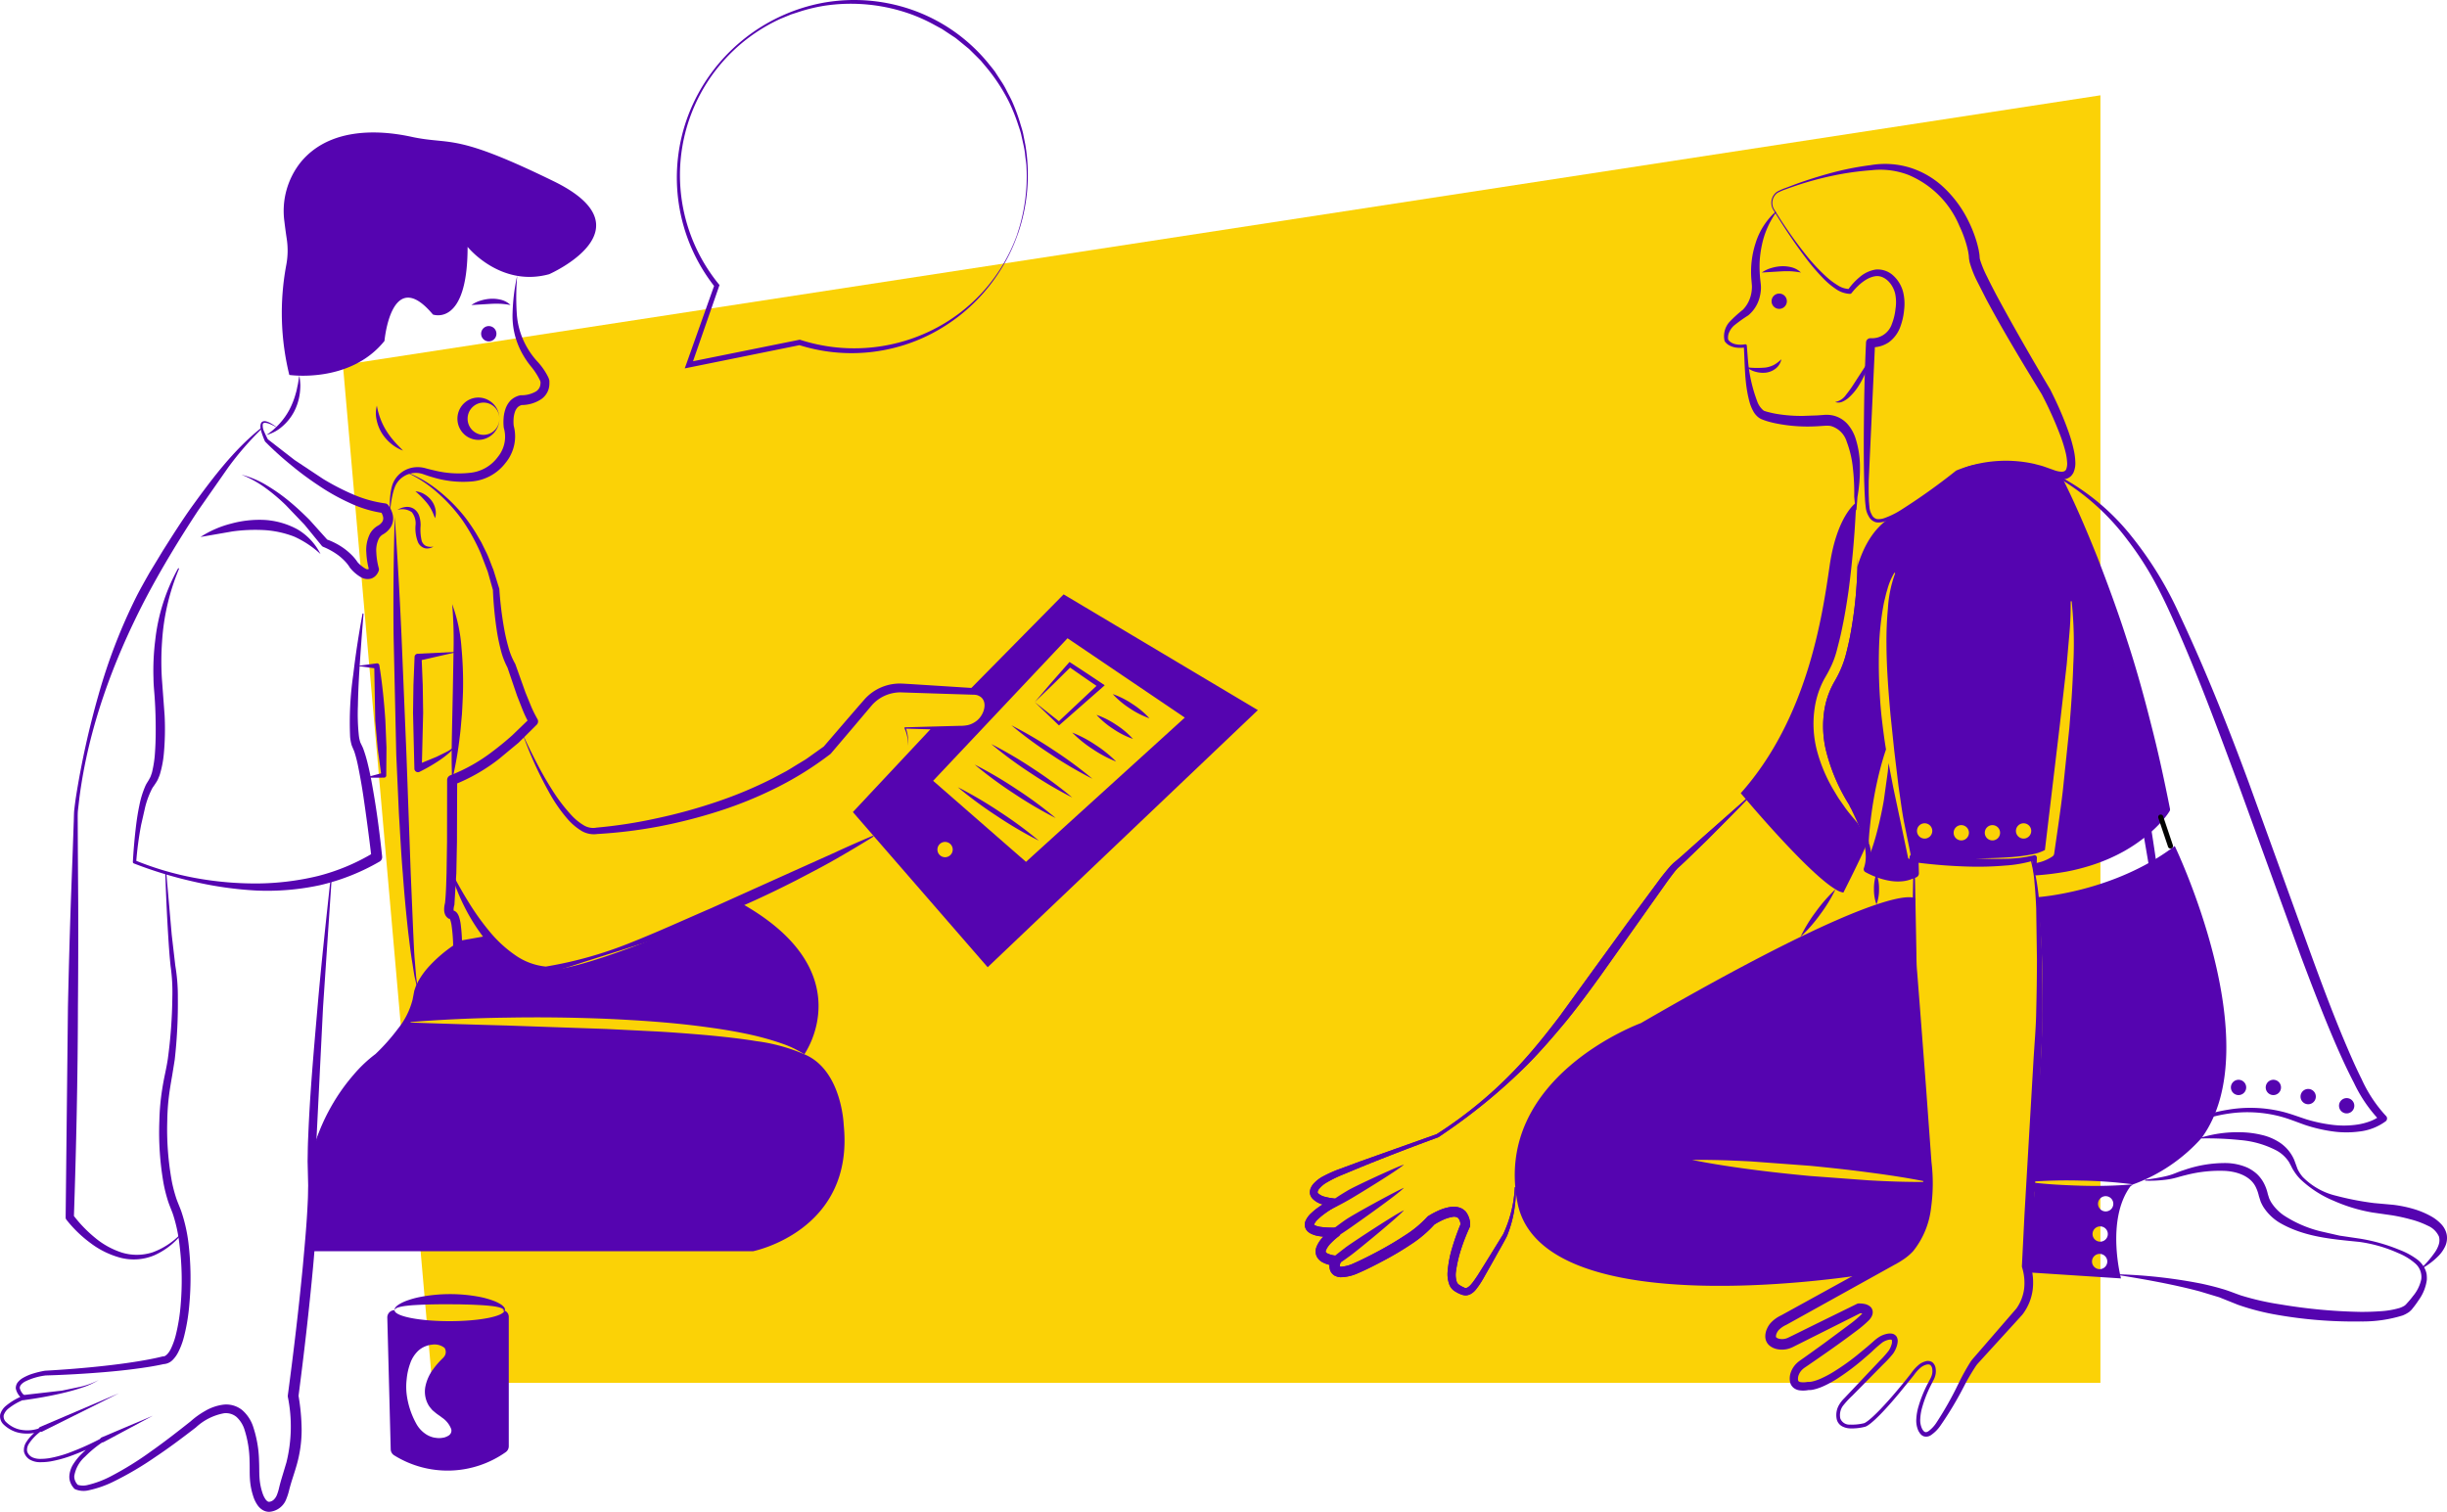 <svg xmlns="http://www.w3.org/2000/svg" width="435.3" height="268.986" xmlns:v="https://vecta.io/nano"><path d="M61 64.925l.483 5.508 15.39 175.6h296.772V16.956" fill="#fbd206"/><g fill="#5504b0"><path d="M335.832 137.229l.127-1.458.824 4.283 1.331 6.275 1.313 6.266a.27.27 0 0 0 .245.217h.009l.806.091.091 2.49-.869.344c-3.26 1.3-7.607-1.087-7.607-1.087.223-.655.327-1.345.308-2.037.646-1.646 1.181-3.335 1.6-5.053q.652-2.54 1.1-5.125l.722-5.206zm30.97-52.05v-.009l-.254-.552-.009-.009a15.09 15.09 0 0 0-5.207-1.612c-.027 0-.054-.009-.073-.009a36.88 36.88 0 0 0-4.057-.507c-.033-.008-.066-.011-.1-.009-3.6-.245-7.208.063-8.911 1.539l-.009.009c-1.558 1.304-3.191 2.516-4.89 3.631-.045.027-.082.063-.127.091l-6.837 4.31c-.009.009-.018.018-.027.018-3.124 1.974-4.854 5.388-5.8 8.494-.027.082-.045.154-.072.235.001.018-.002.037-.009.054-.036 1.476-.118 2.943-.235 4.41q-.3 3.681-.96 7.326c-.217 1.223-.489 2.427-.8 3.631a18.19 18.19 0 0 1-1.313 3.595c-.272.571-.6 1.141-.9 1.666a14.73 14.73 0 0 0-1.675 4.854 18.57 18.57 0 0 0 .235 6.955 32.93 32.93 0 0 0 4.283 10.06.19.19 0 0 1 .036.054c.036.054.073.118.109.172.045.073.1.154.145.235.027.036.045.073.073.109.009.01.016.022.018.036a1.47 1.47 0 0 0 .09.163l.308.543.579 1.114v.009c.109.208.208.426.317.643.082.163.154.335.226.507s.163.371.235.562a.78.78 0 0 1 .063.154c.109.272.217.552.317.833.018.054.036.1.054.154a12.06 12.06 0 0 1 .208.634.23.23 0 0 0 .018.063c.006.011.009.023.009.036.011.019.017.041.018.063l.163.562v.027a13.08 13.08 0 0 1 .145.634 5.7 5.7 0 0 1 .073.4 10.3 10.3 0 0 1 .073.489c.027.245.054.48.063.715a40.62 40.62 0 0 1 .226-4.944 71.74 71.74 0 0 1 .706-5.2 68.01 68.01 0 0 1 1.1-5.135c.317-1.222.661-2.436 1.078-3.64-.335-1.974-.571-3.966-.806-5.958-.431-4.275-.567-8.574-.408-12.868a49.53 49.53 0 0 1 .688-6.42c.091-.525.19-1.06.335-1.585.127-.525.235-1.05.407-1.557a11.7 11.7 0 0 1 1.241-3c.023-.042.075-.058.118-.036a.1.1 0 0 1 .036.118v.009c-.722 1.986-1.149 4.067-1.268 6.176-.197 2.104-.285 4.217-.263 6.33.018 4.229.344 8.449.724 12.677l.661 6.33.761 6.339c.317 2.11.571 4.22.969 6.312l1.231 6.058c4.093.362 8.231.5 12.333.453 2.083-.036 4.166-.091 6.221-.281a29.48 29.48 0 0 0 3.015-.435 7.61 7.61 0 0 0 2.273-.77l2.608-21.887 1.268-11.129.489-5.569c.163-1.865.226-3.722.217-5.587v-.009a.1.1 0 0 1 .091-.091c.047-.001.086.035.09.081a71.94 71.94 0 0 1 .281 11.256c-.118 3.749-.389 7.489-.7 11.229l-1.159 11.174c-.435 3.722-1 7.416-1.53 11.129l-.009.063c-.03.194-.138.368-.3.48a7.49 7.49 0 0 1-3.224 1.223v1.793c10.323-.453 16.644-4.374 20.076-7.489v-.001a21.15 21.15 0 0 0 2.391-2.517 11.54 11.54 0 0 0 .969-1.376 318.67 318.67 0 0 0-18.545-58.823zM342.425 149.2a1.36 1.36 0 1 1 1.311-1.358 1.36 1.36 0 0 1-1.311 1.358zm6.52.326a1.36 1.36 0 1 1 1.311-1.358 1.36 1.36 0 0 1-1.312 1.358zm5.542 0a1.36 1.36 0 1 1 1.31-1.358 1.36 1.36 0 0 1-1.311 1.358zm5.542-.326a1.36 1.36 0 1 1 1.31-1.358 1.36 1.36 0 0 1-1.31 1.358zM89.735 233.179c-.19 1.041-4.491 1.883-9.771 1.883-5.4 0-9.78-.878-9.78-1.956-.347 0-.68.141-.922.39a1.29 1.29 0 0 0-.364.932l.607 23.435a1.3 1.3 0 0 0 .6 1.06 17.95 17.95 0 0 0 19.84-.543c.353-.241.563-.641.561-1.068v-23.037a1.17 1.17 0 0 0-.77-1.1zm-11.174 22.756a5.56 5.56 0 0 1-5.143-2.536 10.04 10.04 0 0 1-1.712-7.362 14.2 14.2 0 0 1 1.585-4.781 5 5 0 0 1 4.8-2.554 1.97 1.97 0 0 1 1.965 1.467 2.36 2.36 0 0 1-.688 2.1c-1.467 1.494-4.827 5.605-1.25 8.657 3.341 2.854 2.951 4.728.443 5.009zm11.591-74.879c-5.958.081-11.917.353-17.857.851.934-1.324 1.562-2.84 1.838-4.437.489-4.564 7.281-8.8 7.281-8.8l-.027-1.222 5.949-1.06a12.13 12.13 0 0 0 9.78 6.194c6.846.362 31.313-10.54 34.392-12.062 22.167 12.225 11.573 27.057 11.573 27.057a18.26 18.26 0 0 0-4.048-1.929c-1.413-.507-2.861-.906-4.31-1.277-2.916-.7-5.868-1.2-8.838-1.6-5.922-.824-11.88-1.222-17.848-1.5-5.959-.242-11.918-.323-17.885-.214z"/><path d="M133.952 222.621H55.008s1.277-15.421.48-17.45c3.749-12.062 11.636-17.268 11.636-17.268a34.94 34.94 0 0 0 5.171-5.995q8.937.312 17.848.552l17.821.616 8.892.444c2.961.163 5.922.4 8.874.652 2.943.281 5.9.589 8.811 1.068 2.942.371 5.817 1.158 8.539 2.336 6.683 2.771 7.009 12.551 7.009 12.551 1.956 18.908-16.137 22.494-16.137 22.494zM47.402 77.392a12.6 12.6 0 0 0 2.368-2.062 12.26 12.26 0 0 0 1.749-2.51c.471-.913.842-1.874 1.106-2.867.165-.494.225-1.015.358-1.527.1-.518.156-1.045.276-1.578a15.05 15.05 0 0 1 .167 1.616c.004.546-.032 1.092-.109 1.633-.154 1.097-.492 2.161-1 3.146a9.03 9.03 0 0 1-2.058 2.593c-.817.738-1.796 1.271-2.859 1.557zm22 13.855a15.15 15.15 0 0 1 .053-3.33 9.19 9.19 0 0 1 .349-1.668c.196-.563.499-1.083.894-1.53.814-.921 1.954-1.491 3.179-1.589.617-.051 1.237.01 1.832.181.521.144 1.046.272 1.571.391a18.06 18.06 0 0 0 6.3.422 6.95 6.95 0 0 0 4.984-2.829l.029-.038.04-.049a5.53 5.53 0 0 0 .681-1.109 5.59 5.59 0 0 0 .322-3.926l-.008-.031a.67.67 0 0 1-.018-.1 8.6 8.6 0 0 1-.025-1.618c.035-.552.142-1.097.318-1.622a4.12 4.12 0 0 1 .93-1.564 3.53 3.53 0 0 1 1.7-.9.7.7 0 0 1 .14-.017h.053a5.08 5.08 0 0 0 2.622-.678 1.72 1.72 0 0 0 .7-.865 2.03 2.03 0 0 0 .1-.575l.006-.151v-.076-.038c0-.034.007.052.007.042h0a1.85 1.85 0 0 0-.083-.256 11.94 11.94 0 0 0-1.654-2.566 15.49 15.49 0 0 1-1.854-2.9 13.69 13.69 0 0 1-1.385-6.626c.064-2.21.337-4.409.816-6.567a45.28 45.28 0 0 0-.08 6.568 13.74 13.74 0 0 0 1.762 6.044c.513.916 1.127 1.773 1.83 2.553.811.856 1.49 1.827 2.015 2.883a3.28 3.28 0 0 1 .181.524l.011.052c.006.031.01.062.012.093v.065.13.261c-.001.353-.054.705-.157 1.043a3.38 3.38 0 0 1-1.258 1.716 6.35 6.35 0 0 1-3.633 1.067l.192-.018c-.299.071-.575.219-.8.429-.229.257-.4.561-.5.891a4.6 4.6 0 0 0-.215 1.185c-.028.414-.018.83.028 1.243l-.026-.125a7.26 7.26 0 0 1 .105 3.517 7.36 7.36 0 0 1-.573 1.663 7.02 7.02 0 0 1-.975 1.52l.069-.087a8.45 8.45 0 0 1-6.232 3.392 18.46 18.46 0 0 1-6.8-.766c-.544-.152-1.078-.334-1.609-.52-.458-.169-.942-.253-1.43-.248a4.12 4.12 0 0 0-2.7 1.08c-.375.348-.678.765-.893 1.229-.207.494-.368 1.006-.481 1.53a19.07 19.07 0 0 0-.45 3.258zm-2.363-19.071a12.95 12.95 0 0 0 .627 2.3 11.99 11.99 0 0 0 1.005 2.073c.403.659.861 1.283 1.369 1.865.5.6 1.078 1.144 1.645 1.752a7.17 7.17 0 0 1-2.14-1.248 7.7 7.7 0 0 1-1.648-1.9 7.27 7.27 0 0 1-.909-2.354 5.28 5.28 0 0 1 .052-2.485z"/><path d="M49.406 76.169a8.82 8.82 0 0 0-1.407-.731 2.81 2.81 0 0 0-.736-.2c-.246-.03-.459.023-.511.193a2.4 2.4 0 0 0 .254 1.39c.202.48.43.95.682 1.406l-.067-.091 4.814 3.733 5.06 3.353c1.714 1.042 3.499 1.962 5.341 2.755 1.798.779 3.693 1.311 5.633 1.581l.041.005c.217.026.414.138.546.312a4.31 4.31 0 0 1 .823 1.754 2.99 2.99 0 0 1-.326 2.082c-.346.567-.831 1.035-1.41 1.36a1.91 1.91 0 0 0-.737.739c-.373.763-.533 1.613-.462 2.459a12.5 12.5 0 0 0 .426 2.775l.016.06c.041.151.034.312-.02.459-.103.295-.262.567-.47.8-.223.252-.505.444-.821.561a2.36 2.36 0 0 1-1.764-.163c-.759-.43-1.433-.995-1.989-1.666-.035-.038-.066-.08-.092-.124l-.015-.026a6.65 6.65 0 0 0-.879-1.12 9.83 9.83 0 0 0-1.13-1.01c-.825-.612-1.724-1.118-2.676-1.506l-.03-.013a.7.7 0 0 1-.295-.23l-3.033-3.71-3.326-3.476a32.77 32.77 0 0 0-3.674-3.1c-1.305-.948-2.724-1.728-4.224-2.322 1.587.404 3.104 1.044 4.5 1.9a31.86 31.86 0 0 1 4.014 2.833c1.266 1.042 2.46 2.166 3.617 3.326l3.293 3.67-.325-.242c1.103.385 2.147.924 3.1 1.6.48.345.932.728 1.353 1.143a7.97 7.97 0 0 1 1.175 1.44l-.107-.149a5.74 5.74 0 0 0 1.487 1.215c.132.073.284.104.434.088.023-.021.057-.021.1-.08.041-.053.077-.11.106-.17v.518c-.299-1.049-.476-2.129-.527-3.218a6.39 6.39 0 0 1 .679-3.432 3.78 3.78 0 0 1 1.391-1.378c.312-.165.579-.406.775-.7a1.19 1.19 0 0 0 .135-.852 2.66 2.66 0 0 0-.445-.983l.587.317a21.28 21.28 0 0 1-6.1-1.829 37.65 37.65 0 0 1-5.444-3.05 55.76 55.76 0 0 1-4.976-3.683 57.43 57.43 0 0 1-4.578-4.143l-.019-.019c-.02-.021-.037-.045-.048-.072a15.25 15.25 0 0 1-.578-1.522 5.33 5.33 0 0 1-.189-.812c-.063-.302-.034-.616.085-.9.083-.162.233-.279.41-.32.152-.032.309-.03.46.005a3.03 3.03 0 0 1 .772.306 8.9 8.9 0 0 1 1.328.9zm22.283 7.617a20.53 20.53 0 0 1 6.11 3.345c1.85 1.446 3.519 3.109 4.971 4.954.711.937 1.373 1.91 1.983 2.915l.89 1.525.776 1.586c.542 1.048.893 2.176 1.349 3.262l1.05 3.37a.32.32 0 0 1 .014.072v.043a64.37 64.37 0 0 0 .826 6.847 32.64 32.64 0 0 0 .753 3.331c.272 1.061.682 2.082 1.218 3.037a.7.7 0 0 1 .066.141l.006.02 1.775 4.976.993 2.431a20.33 20.33 0 0 0 1.134 2.283c.189.317.148.72-.1.992l-3.252 3.225-3.515 2.917c-2.435 1.898-5.129 3.439-8 4.574l.592-.85-.039 11.05-.111 5.531-.342 5.607c-.004.034-.011.067-.021.1l-.008.027c-.073.243-.113.496-.117.75a.74.74 0 0 0 .026.207c-.02-.03-.049-.052-.082-.065-.056-.013.05.014.125.044s.145.06.212.1c.174.115.32.265.43.442a2.71 2.71 0 0 1 .3.676 7.76 7.76 0 0 1 .247 1.139c.182 1.418.267 2.846.254 4.275.002.266-.132.515-.355.661l-.018.012a25.15 25.15 0 0 0-4.558 3.75 12.8 12.8 0 0 0-1.729 2.308l-.319.627-.238.646c-.128.445-.186.829-.309 1.433a14.7 14.7 0 0 1-2.977 5.62c-1.287 1.63-2.71 3.149-4.254 4.539l-.043.034-.015.01c-1.404 1.007-2.706 2.148-3.887 3.409-1.203 1.267-2.306 2.626-3.3 4.063a35.9 35.9 0 0 0-2.66 4.533 42.21 42.21 0 0 0-2.059 4.86c.482-1.701 1.077-3.368 1.78-4.991.712-1.625 1.543-3.196 2.485-4.7a34.6 34.6 0 0 1 3.179-4.288 23.85 23.85 0 0 1 3.927-3.7l-.057.044a35.78 35.78 0 0 0 4-4.505 13.61 13.61 0 0 0 2.6-5.178l.3-1.568.271-.8.354-.75c.518-.948 1.143-1.833 1.862-2.639a24.8 24.8 0 0 1 4.81-4.106l-.373.672c-.007-1.345-.104-2.687-.292-4.019-.08-.587-.337-1.416-.387-1.139-.348-.165-.622-.453-.77-.809-.103-.257-.158-.532-.162-.809-.006-.44.054-.878.18-1.3l-.03.13c.183-1.717.223-3.59.278-5.407l.085-5.5.016-11.02a.91.91 0 0 1 .592-.85c2.71-1.063 5.256-2.506 7.559-4.287q1.759-1.327 3.41-2.8l3.167-3.057-.1.992a21.77 21.77 0 0 1-1.2-2.5l-.986-2.512-1.732-5.078.073.161c-.581-1.087-1.016-2.246-1.292-3.447-.291-1.15-.522-2.314-.691-3.488-.344-2.325-.562-4.667-.654-7.015l.017.114-.934-3.308-1.226-3.209a35.19 35.19 0 0 0-3.324-6.009 28.72 28.72 0 0 0-4.657-5.069c-1.749-1.521-3.732-2.751-5.872-3.641z"/><path d="M46.618 76.242a54.07 54.07 0 0 0-6.079 7.009l-5.322 7.621c-3.4 5.171-6.638 10.51-9.493 15.965-5.651 10.94-10.013 22.791-11.6 35.128l-.267 2.306c-.055.742-.025 1.546-.028 2.317l.021 4.671.064 9.342q.032 9.34-.051 18.673c-.027 12.448-.3 24.885-.719 37.325l-.139-.441a23.45 23.45 0 0 0 3.854 4.023 14.34 14.34 0 0 0 4.837 2.683 9.11 9.11 0 0 0 5.452-.051 13.15 13.15 0 0 0 4.758-3.028c.035-.035.093-.035.128 0s.031.088 0 .123a12.88 12.88 0 0 1-4.678 3.476c-1.877.761-3.948.901-5.91.4a15.42 15.42 0 0 1-5.35-2.622 22.18 22.18 0 0 1-4.279-4.147c-.09-.114-.139-.255-.139-.4v-.042l.408-37.361q.2-9.338.513-18.67l.346-9.329.162-4.664c.042-.784.025-1.54.092-2.348q.13-1.169.3-2.327c.97-6.169 2.318-12.272 4.035-18.276a99.06 99.06 0 0 1 6.755-17.498c.716-1.4 1.494-2.761 2.263-4.128l2.428-4.007c1.672-2.639 3.337-5.283 5.155-7.828 3.657-5.046 7.455-10.114 12.376-14.038a.09.09 0 1 1 .118.136zM35.669 95.538a18.25 18.25 0 0 1 5.43-2.37 19.04 19.04 0 0 1 5.982-.66 13.95 13.95 0 0 1 5.865 1.692 10.61 10.61 0 0 1 4.073 4.38 17.49 17.49 0 0 0-4.705-3.116 17.85 17.85 0 0 0-5.345-1.151c-1.87-.097-3.745-.018-5.6.235l-5.7.99zm-3.833 5.7a39.7 39.7 0 0 0-3 12.82 50.1 50.1 0 0 0-.046 6.576l.494 6.669c.112 2.258.067 4.521-.137 6.772a18.31 18.31 0 0 1-.625 3.413 5.05 5.05 0 0 1-.3.853c-.107.299-.25.583-.427.847l-.27.415-.209.305a3.26 3.26 0 0 0-.382.641 15.57 15.57 0 0 0-1.1 3.015l-.732 3.218a59.98 59.98 0 0 0-.872 6.585l-.175-.285a54.26 54.26 0 0 0 10.623 3.118 59.51 59.51 0 0 0 11.006.987 47.62 47.62 0 0 0 10.863-1.323c3.517-.895 6.882-2.306 9.984-4.189l-.444.909a384.78 384.78 0 0 0-1.431-10.8c-.262-1.793-.578-3.577-.931-5.331a23.3 23.3 0 0 0-.639-2.551c-.058-.188-.129-.372-.213-.551l-.3-.715a7.56 7.56 0 0 1-.29-1.513 58.69 58.69 0 0 1 .554-11.064c.423-3.635.983-7.246 1.649-10.839.004-.024.018-.045.038-.058s.044-.019.068-.015c.047.009.079.053.074.1q-.454 5.455-.79 10.905c-.1 1.816-.178 3.632-.206 5.441a36.35 36.35 0 0 0 .173 5.339 6.16 6.16 0 0 0 .259 1.162l.255.533c.118.23.221.468.308.712a24.77 24.77 0 0 1 .795 2.725c.438 1.806.759 3.616 1.064 5.425.614 3.62 1.066 7.245 1.455 10.891v.042c.037.353-.139.694-.449.867a38.44 38.44 0 0 1-10.6 4.2 44.36 44.36 0 0 1-11.271.958c-3.747-.198-7.47-.723-11.125-1.57-3.651-.812-7.236-1.9-10.723-3.254-.112-.044-.183-.154-.176-.274v-.011c.127-2.237.325-4.459.6-6.687.142-1.113.316-2.225.553-3.333.216-1.136.551-2.246 1-3.311.113-.286.256-.56.426-.816l.244-.4.162-.3a2.68 2.68 0 0 0 .282-.658 3.95 3.95 0 0 0 .212-.732c.237-1.042.389-2.101.454-3.168.158-2.169.154-4.373.1-6.576-.029-1.1-.08-2.206-.156-3.3s-.2-2.235-.208-3.359a43.38 43.38 0 0 1 .308-6.764 33.96 33.96 0 0 1 4.058-12.788.09.09 0 1 1 .161.082zm48.6 6.257a27.87 27.87 0 0 1 1.658 7.746 67.64 67.64 0 0 1 .266 7.9 161.78 161.78 0 0 1-.185 3.943c-.128 1.309-.206 2.622-.38 3.926a66.29 66.29 0 0 1-1.358 7.777c-.129-2.643-.1-5.259-.052-7.872l.166-7.816.137-7.8a76.16 76.16 0 0 0-.252-7.812zM70.222 91.956q.731 10.561 1.2 21.122L72.3 134.2l.763 21.118.447 10.553c.092 1.757.139 3.521.3 5.271l.217 2.631.336 2.621-.607-2.581c-.165-.869-.281-1.743-.423-2.616-.3-1.746-.48-3.5-.708-5.253a270.3 270.3 0 0 1-.973-10.546c-.3-3.518-.465-7.041-.687-10.562l-.474-10.569-.477-21.15q-.108-10.581.208-21.165zm.489-1.236a3.35 3.35 0 0 1 1.409-.512 2.24 2.24 0 0 1 1.573.368 2.48 2.48 0 0 1 .928 1.376 5.22 5.22 0 0 1 .2 1.552 8.66 8.66 0 0 0 .194 2.712c.116.393.386.723.748.915a2.2 2.2 0 0 0 1.347.109c-.434.297-.968.41-1.485.314-.555-.147-1.015-.533-1.256-1.054a6.68 6.68 0 0 1-.452-3 3.22 3.22 0 0 0-.658-2.371c-.743-.515-1.679-.665-2.545-.407zm3.2-3.3c.553.04 1.089.211 1.562.5.486.283.912.656 1.257 1.1a3.77 3.77 0 0 1 .718 1.525 3.14 3.14 0 0 1-.053 1.648c-.225-.513-.376-.984-.614-1.414a6.85 6.85 0 0 0-.768-1.207 15.96 15.96 0 0 0-2.1-2.147z"/><path d="M63.5 118.489l3.531-.466c.218-.024.416.127.451.343l.015.094c.518 3.218.838 6.449 1.055 9.686l.2 4.864-.038 4.879v.092a.39.39 0 0 1-.384.376c-1.1.014-2.2.033-3.3-.028l3.191-.851-.387.468-.655-4.835-.422-4.85-.18-9.742.465.437-3.542-.467zm18-2.522l-7.045 1.6.546-.626.2 4.944.073 4.944-.24 9.888-.921-.609 3.549-1.459 1.724-.849a7.2 7.2 0 0 0 1.586-1.088c-.359.557-.808 1.051-1.328 1.462a17.06 17.06 0 0 1-1.588 1.183 31.04 31.04 0 0 1-3.425 1.969.64.64 0 0 1-.917-.534v-.075l-.24-9.888.073-4.944.2-4.944v-.071c.015-.295.247-.533.542-.555l7.21-.348zm-51.92 39.295l.967 11.048.637 5.491c.31 1.844.462 3.711.453 5.581a89.64 89.64 0 0 1-.554 11.15l-.446 2.777s-.317 1.8-.447 2.7a40.51 40.51 0 0 0-.435 5.437 51.2 51.2 0 0 0 .838 10.877c.178.878.403 1.746.674 2.6.262.858.629 1.62.974 2.57.61 1.805 1.037 3.668 1.272 5.559.453 3.733.504 7.503.151 11.247a34.36 34.36 0 0 1-.948 5.589c-.241.95-.589 1.869-1.036 2.741-.244.477-.557.915-.93 1.3-.447.478-1.066.757-1.72.776l.176-.023c-1.789.4-3.518.65-5.281.883s-3.514.408-5.273.558a197.61 197.61 0 0 1-10.565.6h.041a11.42 11.42 0 0 0-3.675 1.084c-.532.3-.982.728-.932 1.188.151.559.493 1.048.967 1.381.072.061.116.148.124.242s-.024.187-.086.258c-.037.044-.085.078-.138.1-1.035.385-2.002.932-2.866 1.619-.402.306-.702.726-.862 1.206a1.37 1.37 0 0 0 .467 1.251 5.3 5.3 0 0 0 1.322.918c.484.236 1.003.39 1.537.456a6.4 6.4 0 0 0 3.219-.386.28.28 0 0 1 .362.16c.045.12.004.255-.1.33a8.52 8.52 0 0 0-2.283 2.279c-.287.403-.416.898-.362 1.39a1.7 1.7 0 0 0 .9 1.066l.032.022a3.34 3.34 0 0 0 1.455.276c.543 0 1.086-.045 1.622-.135a21.1 21.1 0 0 0 3.2-.858 46.98 46.98 0 0 0 6.1-2.73c.164-.092.372-.037.468.125s.045.371-.115.47l-.011.007c-1.202.781-2.316 1.688-3.324 2.706-1.031.898-1.716 2.128-1.937 3.477a1.91 1.91 0 0 0 .173.881 2.44 2.44 0 0 0 .22.4c.043.063.1.118.143.179l.072.089c.051.057-.037-.03.012.007a3.3 3.3 0 0 0 1.819.015c1.377-.333 2.709-.832 3.967-1.485a57.08 57.08 0 0 0 7.366-4.57c2.373-1.671 4.664-3.465 6.945-5.27l-.041.035c.8-.72 1.677-1.349 2.615-1.877a8.56 8.56 0 0 1 3.139-1.1c1.227-.167 2.469.177 3.436.95.875.764 1.535 1.742 1.916 2.839a20.63 20.63 0 0 1 1.087 6.242c.056 1.046.014 2.084.088 3.019a10.74 10.74 0 0 0 .557 2.75 4.06 4.06 0 0 0 .562 1.1c.232.288.413.375.59.374.295-.03.572-.153.792-.352a2.37 2.37 0 0 0 .605-.912 8.68 8.68 0 0 0 .394-1.318q.188-.773.411-1.52l.871-2.9c.95-3.824 1.036-7.812.252-11.674a1 1 0 0 1 0-.283c1.018-7.63 1.931-15.288 2.667-22.948.345-3.831.71-7.663.874-11.486.058-.958.048-1.906.076-2.859l-.066-2.857-.036-1.478.025-1.458a75.86 75.86 0 0 1 .086-2.909c.3-7.737 1-15.422 1.663-23.112s1.508-15.361 2.339-23.032c-.001-.035.019-.067.05-.083s.069-.012.097.009.041.057.034.091l-1.546 23.09-1.147 23.084c-.03.961-.046 1.92-.039 2.875v1.434l.057 1.413.114 2.925c-.012.974.011 1.956-.032 2.925-.121 3.886-.377 7.747-.733 11.6-.714 7.7-1.6 15.368-2.6 23.034v-.283a37.9 37.9 0 0 1 .572 6.223 22.8 22.8 0 0 1-.894 6.264c-.284 1.009-.618 1.981-.911 2.93q-.218.711-.4 1.417c-.124.543-.291 1.076-.5 1.592-.465 1.329-1.68 2.251-3.085 2.341a2.31 2.31 0 0 1-1.174-.342c-.307-.193-.577-.441-.795-.731a5.74 5.74 0 0 1-.818-1.6c-.348-1.038-.557-2.118-.623-3.211-.071-1.092-.015-2.089-.061-3.073a19.11 19.11 0 0 0-.923-5.729c-.272-.839-.754-1.595-1.4-2.195a2.94 2.94 0 0 0-2.269-.649 9.97 9.97 0 0 0-4.944 2.5l-.041.035c-2.326 1.788-4.666 3.56-7.115 5.19a58.15 58.15 0 0 1-7.623 4.483 18.76 18.76 0 0 1-4.255 1.476c-.823.213-1.694.149-2.477-.183a.73.73 0 0 1-.2-.164l-.1-.125c-.065-.084-.134-.165-.193-.254a3.33 3.33 0 0 1-.3-.563 2.79 2.79 0 0 1-.22-1.254 4.54 4.54 0 0 1 .8-2.249c.418-.635.906-1.223 1.453-1.751 1.07-1.039 2.249-1.96 3.516-2.746l.342.6c-1.015.5-2.019 1.01-3.056 1.461s-2.083.88-3.156 1.253c-1.078.373-2.184.66-3.307.859a10.35 10.35 0 0 1-1.731.13 3.58 3.58 0 0 1-1.8-.412l.032.022a2.26 2.26 0 0 1-1.16-1.46c-.079-.632.08-1.27.447-1.79.317-.49.693-.939 1.119-1.338a11.8 11.8 0 0 1 1.32-1.11l.262.49a6.98 6.98 0 0 1-3.507.455c-.603-.069-1.189-.238-1.736-.5s-1.047-.605-1.488-1.02c-.517-.458-.763-1.149-.65-1.831a3.12 3.12 0 0 1 1.057-1.566c.917-.75 1.949-1.348 3.056-1.772l-.1.594a3.07 3.07 0 0 1-1.236-1.853 1.65 1.65 0 0 1 .4-1.185 3.33 3.33 0 0 1 .866-.719c.609-.348 1.258-.621 1.932-.814.659-.199 1.329-.355 2.008-.469h.027.015c3.507-.2 7.008-.475 10.492-.863 1.742-.191 3.48-.413 5.208-.68s3.47-.569 5.1-.979l.033-.008c.047-.012.096-.017.144-.015.44.019 1-.615 1.362-1.361.372-.787.665-1.609.875-2.454a32.9 32.9 0 0 0 .861-5.343 50.93 50.93 0 0 0-.23-10.894 26.72 26.72 0 0 0-1.143-5.249c-.275-.792-.7-1.71-.965-2.625a26.53 26.53 0 0 1-.689-2.77 52.6 52.6 0 0 1-.761-11.208c.041-1.878.208-3.752.5-5.608a49.06 49.06 0 0 1 .51-2.759c.191-.914.364-1.775.5-2.688a88.6 88.6 0 0 0 .8-10.981 32.67 32.67 0 0 0-.309-5.472c-.2-1.856-.321-3.7-.437-5.55q-.338-5.544-.509-11.089c.002-.047.039-.085.086-.088s.088.031.095.078zm40.606 77.845c-.003-.236.096-.462.272-.619.163-.165.346-.308.545-.427a7.5 7.5 0 0 1 1.216-.594 15.8 15.8 0 0 1 2.556-.716c3.454-.66 7.001-.669 10.459-.026a15.7 15.7 0 0 1 2.564.712c.428.158.839.356 1.228.593a2.5 2.5 0 0 1 .556.451c.207.18.297.459.234.726-.013.043-.057.067-.1.055h-.008l-.37-.152.427-.007-.108.052c-.076-.314-.52-.446-.887-.555a9.7 9.7 0 0 0-1.214-.219c-.826-.1-1.665-.159-2.5-.2s-1.68-.081-2.523-.085c-.841-.042-1.685-.028-2.528-.037q-2.529-.018-5.056.079c-.84.045-1.684.078-2.515.179-.415.04-.826.107-1.232.2-.384.108-.844.183-1.017.59zm8.386 22.919a6.6 6.6 0 0 1-5.5-2.127 8.6 8.6 0 0 1-2.231-5.707c.02-1.032.196-2.056.523-3.035.295-.953.651-1.887 1.064-2.795a8.31 8.31 0 0 1 1.621-2.543c.735-.758 1.666-1.298 2.689-1.559.531-.132 1.08-.181 1.626-.145a2.92 2.92 0 0 1 1.726.653 2.81 2.81 0 0 1 .228 3.7c-.092.131-.192.256-.3.374l-.238.267c-.15.173-.3.346-.436.526-.279.351-.538.719-.774 1.1a7.1 7.1 0 0 0-1 2.313c-.181.735-.097 1.511.237 2.19.193.355.424.687.69.991.288.338.675.741.972 1.146.704.799 1.154 1.789 1.293 2.845a1.72 1.72 0 0 1-.184.812c-.137.236-.333.432-.57.567-.442.247-.934.393-1.439.426zm-.02-.18c.466-.049.914-.209 1.306-.466a1.03 1.03 0 0 0 .413-1.111c-.323-.843-.902-1.563-1.656-2.06-.367-.306-.741-.51-1.147-.851-.209-.182-.435-.345-.631-.552-.179-.225-.374-.44-.535-.685-.636-1.024-.86-2.252-.627-3.435.222-1.079.672-2.098 1.321-2.988.301-.426.627-.834.976-1.222.171-.194.351-.38.53-.563l.264-.261a1.91 1.91 0 0 0 .169-.186c.419-.45.48-1.127.148-1.645-.616-.486-1.405-.697-2.181-.583a4.3 4.3 0 0 0-2.436 1.03 5.61 5.61 0 0 0-1.5 2.321 11.07 11.07 0 0 0-.619 2.774 11.31 11.31 0 0 0 0 2.749 14.55 14.55 0 0 0 1.661 5.111c.426.814 1.058 1.502 1.833 1.995.81.507 1.767.728 2.717.628z"/><path d="M4.221 248.2l6.8-.781 3.351-.7c1.114-.262 2.191-.662 3.206-1.191a13.87 13.87 0 0 1-3.141 1.408c-1.092.365-2.205.669-3.326.929-2.244.527-4.508.928-6.8 1.238-.161.022-.321-.044-.42-.173s-.122-.3-.061-.45.199-.256.359-.277h.028zm2.894 5.69l14.045-6-13.665 6.822c-.22.088-.47-.007-.575-.22s-.028-.47.175-.59zm10.97 1.85l9.106-3.857-8.715 4.673c-.221.118-.496.035-.614-.186s-.035-.496.186-.614zm62.314-100.5c.942 1.894 1.992 3.725 3.1 5.5a44.7 44.7 0 0 0 3.646 5.059 22.38 22.38 0 0 0 4.479 4.122 11.47 11.47 0 0 0 5.5 2.056l-.12.01c5.168-.85 10.226-2.267 15.083-4.227 4.88-1.93 9.645-4.121 14.453-6.191l14.328-6.453 7.178-3.224c2.385-1.1 4.781-2.171 7.216-3.184.022-.01.047-.01.07-.001s.041.026.05.048c.017.041.002.089-.035.113-2.233 1.4-4.5 2.737-6.784 4.045s-4.628 2.508-6.96 3.731c-4.69 2.393-9.471 4.616-14.376 6.542-4.864 2.024-9.856 3.736-14.888 5.286l-7.524 2.383c-2.512.8-4.983 1.669-7.588 2.328a.3.3 0 0 1-.064.009h-.057c-2.272.033-4.499-.641-6.372-1.927a20.22 20.22 0 0 1-4.742-4.533 33.58 33.58 0 0 1-3.406-5.481c-.961-1.91-1.749-3.901-2.357-5.951-.007-.023-.004-.048.008-.069s.031-.037.054-.044c.043-.011.088.01.108.05zm12.49-24.858c.77 1.76 1.626 3.479 2.5 5.185s1.818 3.372 2.845 4.979a30.41 30.41 0 0 0 3.43 4.508c.616.672 1.323 1.254 2.1 1.73.692.451 1.53.619 2.342.47.025-.006.05-.011.076-.013h.032a84.61 84.61 0 0 0 10.748-1.678c3.549-.759 7.051-1.723 10.488-2.888a74.48 74.48 0 0 0 10-4.183l2.39-1.271c.785-.443 1.537-.941 2.31-1.4l1.154-.7c.375-.248.734-.519 1.1-.778l2.2-1.568-.129.123 4.2-4.882 2.106-2.435 1.076-1.228a8.42 8.42 0 0 1 6.35-2.735c.6.015 1.089.056 1.639.083l6.427.407 3.213.207 1.607.1c.307.008.612.047.911.117a3.1 3.1 0 0 1 .9.409c.551.373.962.919 1.167 1.552.189.614.189 1.269 0 1.883a4.82 4.82 0 0 1-2.071 2.821 4.6 4.6 0 0 1-1.643.643c-.559.082-1.126.103-1.69.061l-3.22-.086-6.439-.179.1-.166c.387 1.014.519 2.108.385 3.186.056-1.062-.147-2.121-.593-3.086-.013-.028-.015-.06-.005-.089s.032-.053.06-.066c.015-.007.032-.011.049-.011l6.439-.179 3.22-.086a6.96 6.96 0 0 0 1.516-.13c.468-.115.913-.313 1.311-.585 1.572-1 2.374-3.625.793-4.535-.175-.106-.365-.185-.564-.232a3.49 3.49 0 0 0-.686-.057l-1.609-.051-3.218-.1-6.437-.21-1.578-.054a6.88 6.88 0 0 0-1.432.153c-1.417.302-2.7 1.051-3.66 2.137l-1.025 1.211-2.078 2.459-4.171 4.906-.009.011a.77.77 0 0 1-.12.113c-2.953 2.263-6.114 4.242-9.439 5.911-3.31 1.664-6.745 3.068-10.273 4.2a91.34 91.34 0 0 1-10.726 2.75c-3.631.686-7.303 1.137-10.992 1.349l.108-.016c-1.099.19-2.228-.053-3.151-.679a10.71 10.71 0 0 1-2.27-1.983 27.5 27.5 0 0 1-3.314-4.806c-1.873-3.37-3.462-6.89-4.749-10.524z"/><path d="M189.208 105.752l-16.961 17.205c1.992.389 2.97 1.032 3.333 1.766.002.019.008.038.018.054 0 .009.009.009.009.018.218.562.178 1.191-.109 1.721l-.027.072c-.468.897-1.115 1.689-1.9 2.327l-.009.009a1.63 1.63 0 0 1-.534.263h-.018c-.728.191-1.476.3-2.228.326-2.282.145-5.044 0-5.044 0l-14.019 14.969 23.979 27.61 48.066-45.748zm-21.039 46.762a1.36 1.36 0 1 1 1.311-1.358 1.36 1.36 0 0 1-1.311 1.358zm-2.173-13.592l23.906-25.364 20.867 14.117-28.253 25.663zm18.073-14.003l2.9-3.4 3.075-3.5.21-.239.285.185q2.766 1.791 5.5 3.636l.479.322-.429.387-7.505 6.586-.2.166-.177-.162-4.138-3.981zm0 0l4.505 3.559h-.374l7.275-6.839.051.71q-2.723-1.854-5.419-3.749l.495-.055-3.178 3.138zm129.347-76.433a5.59 5.59 0 0 1 1.659-.793 7.51 7.51 0 0 1 1.815-.323c.626-.027 1.252.04 1.858.2a3.7 3.7 0 0 1 1.623.917 15.06 15.06 0 0 0-1.742-.221c-.568-.019-1.13-.02-1.7.009l-3.517.212zm3.043 6.466a1.36 1.36 0 1 0-1.312-1.358 1.36 1.36 0 0 0 1.312 1.358zm-232.6-.682a5.59 5.59 0 0 1 1.659-.793 7.51 7.51 0 0 1 1.815-.323c.626-.027 1.252.041 1.858.2a3.7 3.7 0 0 1 1.623.917 15.08 15.08 0 0 0-1.742-.221c-.568-.019-1.13-.02-1.7.009l-3.513.211zm3.043 6.466a1.36 1.36 0 1 0-1.312-1.358 1.36 1.36 0 0 0 1.312 1.358zm228.713-23.478c1.759 2.896 3.705 5.674 5.826 8.316a33.25 33.25 0 0 0 3.461 3.675 12.98 12.98 0 0 0 1.979 1.488 4.04 4.04 0 0 0 2.161.688l-.336.184c.585-.849 1.283-1.615 2.074-2.276a5.79 5.79 0 0 1 2.915-1.379 4.09 4.09 0 0 1 3.174 1.146 5.97 5.97 0 0 1 1.674 2.831 8.87 8.87 0 0 1 .186 3.188 11.7 11.7 0 0 1-.7 3.081 5.89 5.89 0 0 1-2.016 2.694 5.3 5.3 0 0 1-3.288.893l.835-.767-1.134 24.592c0 1.023-.021 2.048.027 3.064 0 .513.06 1.009.1 1.511a3.12 3.12 0 0 0 .4 1.343 1.4 1.4 0 0 0 .931.819 2.99 2.99 0 0 0 1.366-.181 14.8 14.8 0 0 0 2.715-1.307c3.463-2.19 6.803-4.568 10.005-7.123h.005a.3.3 0 0 1 .063-.036c4.403-1.799 9.252-2.203 13.893-1.159.57.162 1.155.284 1.716.48l1.655.586a4.6 4.6 0 0 0 1.444.324c.441-.023.651-.126.805-.42.159-.426.216-.885.164-1.337a9.79 9.79 0 0 0-.238-1.586 26.02 26.02 0 0 0-1-3.205 65.61 65.61 0 0 0-2.762-6.247l-.388-.76c-.071-.132-.125-.249-.185-.341l-.219-.354-.906-1.48-1.8-2.968c-2.382-3.966-4.728-7.954-6.911-12.057l-1.588-3.122a18.54 18.54 0 0 1-1.351-3.457l-.1-.587-.025-.361c-.008-.231-.071-.509-.1-.761-.1-.526-.23-1.057-.389-1.585a21.05 21.05 0 0 0-1.19-3.1c-1.715-4.124-4.996-7.399-9.124-9.105a14.02 14.02 0 0 0-6.571-.811 51.35 51.35 0 0 0-6.805.964 57.22 57.22 0 0 0-6.66 1.814c-.543.191-1.094.364-1.63.574a9.65 9.65 0 0 0-1.564.664c-.938.676-1.201 1.957-.607 2.948zm-.154.095c-.659-1.076-.384-2.478.634-3.224a9.6 9.6 0 0 1 1.606-.709l1.622-.616c2.171-.8 4.386-1.484 6.626-2.09 2.25-.597 4.537-1.043 6.846-1.337 2.368-.403 4.799-.236 7.09.485a15.52 15.52 0 0 1 6.145 3.732 20.6 20.6 0 0 1 4.189 5.832 22.87 22.87 0 0 1 1.331 3.347 18.7 18.7 0 0 1 .455 1.773c.046.319.116.607.138.953l.037.5c.028.088.052.175.07.263.326 1.018.737 2.006 1.229 2.955.489 1.024 1.019 2.039 1.548 3.055 2.169 4.045 4.448 8.054 6.758 12.043l1.748 2.984.881 1.487.23.386c.093.153.159.3.223.423l.388.788a60.91 60.91 0 0 1 2.729 6.465c.397 1.122.721 2.268.969 3.432a11.21 11.21 0 0 1 .226 1.842 4.15 4.15 0 0 1-.367 2.048 3.75 3.75 0 0 1-.376.511 2.38 2.38 0 0 1-.533.383 2.61 2.61 0 0 1-1.164.245 5.51 5.51 0 0 1-1.908-.468l-1.587-.633c-.521-.206-1.067-.34-1.6-.515a21.98 21.98 0 0 0-13.314.647l.068-.04c-3.3 2.449-6.6 4.917-10.152 7.042-.889.556-1.832 1.018-2.815 1.381a3.5 3.5 0 0 1-1.657.211 2.04 2.04 0 0 1-1.354-1.087 3.83 3.83 0 0 1-.516-1.566c-.057-.521-.127-1.045-.144-1.56-.068-1.035-.1-2.064-.139-3.1-.105-4.12-.078-8.234-.028-12.347s.156-8.223.357-12.333v-.021a.79.79 0 0 1 .257-.544.78.78 0 0 1 .566-.202h.011c1.697.107 3.25-.95 3.775-2.567a10.17 10.17 0 0 0 .632-2.644 7.44 7.44 0 0 0-.049-2.67c-.364-1.648-1.728-3.254-3.346-3.169-1.655.143-3.244 1.547-4.38 2.976l-.031.039a.39.39 0 0 1-.305.146 4.77 4.77 0 0 1-2.586-.929c-.718-.491-1.388-1.049-2-1.668a37.63 37.63 0 0 1-3.331-3.891c-2.055-2.713-3.926-5.55-5.7-8.444z"/><path d="M332.616 63.921a12.3 12.3 0 0 1-.794 2.468 15.7 15.7 0 0 1-1.213 2.3c-.47.747-1.039 1.426-1.691 2.02-.337.306-.72.557-1.134.744-.416.202-.896.229-1.332.075.805-.156 1.512-.63 1.963-1.315a20.7 20.7 0 0 0 1.435-2.016l2.766-4.276zm-1.22 84.51a6.86 6.86 0 0 1 .5 2.092c-.734 1.911-3.975 8.286-3.975 8.286a3.8 3.8 0 0 1-1.395-.58c-4.211-2.5-12.868-12.415-15.829-15.892l-.063-.063a.5.5 0 0 0-.054-.073l-.915-1.078c11.896-13.366 14.504-31.459 15.804-40.423s4.682-11.238 4.682-11.238l.054 1.829c-.009-.245-.036-.48-.054-.724.001.028-.002.055-.009.082q-.353 7.294-1.3 14.47c-.344 2.4-.743 4.79-1.25 7.145-.245 1.186-.552 2.345-.851 3.5-.295 1.128-.711 2.221-1.241 3.26-.254.525-.534 1.014-.851 1.557-.321.563-.602 1.147-.842 1.748a15.8 15.8 0 0 0-1.005 3.731 18.9 18.9 0 0 0 .444 7.579c.653 2.422 1.634 4.744 2.916 6.9.326.525.625 1.069.969 1.585l1.059 1.521c.706 1 1.53 1.9 2.291 2.852a13.95 13.95 0 0 1 .914 1.933z"/><path d="M332.047 150v.027a1.99 1.99 0 0 1-.154.5c.032-.383.023-.769-.027-1.15 0-.013-.003-.025-.009-.036a.23.23 0 0 1-.018-.063l-.208-.634-.054-.154-.317-.833a.78.78 0 0 0-.063-.154l-.235-.561-.226-.507-.317-.643v-.009l-.579-1.114-.308-.543a1.47 1.47 0 0 1-.09-.163c-.002-.014-.009-.026-.018-.036-.027-.036-.045-.073-.073-.109l-.145-.235-.109-.172c-.009-.02-.021-.038-.036-.054-1.978-3.091-3.426-6.491-4.283-10.06a18.57 18.57 0 0 1-.235-6.955 14.73 14.73 0 0 1 1.675-4.854c.3-.525.625-1.1.9-1.666a18.18 18.18 0 0 0 1.313-3.595c.308-1.2.58-2.409.8-3.631.443-2.424.764-4.869.96-7.326.118-1.467.2-2.934.235-4.41.007-.017.01-.036.009-.054l.036-1.594.036 1.358zm1.764 5.4a7.82 7.82 0 0 1 .453 2.766c.019.942-.135 1.879-.453 2.766-.318-.887-.471-1.824-.452-2.766-.017-.942.137-1.879.453-2.766zm27.5-2.82c.87 2.928 1.374 5.953 1.5 9.005q.346 4.552.456 9.114.11 4.562.094 9.121c.032 3.044-.184 6.09-.283 9.118l-.877 18.2-.44 9.1-.515 9.1-.033-.269a10.75 10.75 0 0 1 .378 4.458c-.208 1.515-.789 2.954-1.689 4.19-.06.078-.126.162-.2.249l-.174.194-.351.386-.7.771-1.405 1.541-2.811 3.082-1.405 1.541-.7.771-.351.385a4.53 4.53 0 0 0-.286.365 40.18 40.18 0 0 0-2.08 3.532 61.4 61.4 0 0 1-4.325 7.22 6.5 6.5 0 0 1-1.585 1.566 1.51 1.51 0 0 1-1.332.222 2.48 2.48 0 0 1-.327-.18l-.248-.237c-.127-.166-.226-.336-.336-.506-.32-.695-.454-1.462-.386-2.224.043-.721.169-1.435.375-2.127.396-1.358.922-2.675 1.569-3.933l.488-.935a3.21 3.21 0 0 0 .362-.883 2.4 2.4 0 0 0 .041-.918c-.021-.272-.139-.528-.334-.719-.345-.283-1.092-.02-1.585.328a6.89 6.89 0 0 0-1.356 1.464l-2.64 3.246c-.895 1.071-1.807 2.129-2.767 3.149q-.717.768-1.49 1.492c-.261.239-.528.473-.808.7-.147.108-.285.221-.445.322a2.54 2.54 0 0 1-.247.149c-.112.067-.236.113-.365.135l.048-.007a9.41 9.41 0 0 1-2.664.282c-.482-.018-.953-.143-1.38-.367-.461-.248-.801-.673-.944-1.176-.224-.946-.055-1.942.469-2.76a5.72 5.72 0 0 1 .861-1.066l.891-.942 3.563-3.77 1.781-1.885a18.57 18.57 0 0 0 1.666-1.871c.212-.319.376-.669.484-1.037.108-.274.129-.574.061-.86.034-.04-.253-.114-.621-.02a3.15 3.15 0 0 0-1.012.432c-.657.514-1.286 1.062-1.883 1.644-.643.587-1.312 1.149-1.975 1.716-1.346 1.131-2.76 2.176-4.236 3.131-.754.484-1.542.914-2.356 1.288a10.2 10.2 0 0 1-1.3.494 6.41 6.41 0 0 1-.708.174c-.296.06-.6.072-.9.037h.267a5.04 5.04 0 0 1-1.709.066c-.36-.053-.701-.193-.993-.409a1.83 1.83 0 0 1-.657-1 3.23 3.23 0 0 1 .158-1.891 4.13 4.13 0 0 1 .975-1.487c.205-.2.427-.382.663-.544l.6-.422 1.191-.848 2.372-1.707 4.681-3.471a20.14 20.14 0 0 0 2.108-1.793 1.16 1.16 0 0 0 .164-.2l.065-.091a.16.16 0 0 1 .017-.047c.018-.024.009-.018 0 .008a.73.73 0 0 1 .005.095 1.05 1.05 0 0 0 .053.137l.058.07a2.43 2.43 0 0 0-.823-.109l.351-.089-7.106 3.564-3.553 1.782-.888.445c-.3.145-.561.3-.975.465a4.25 4.25 0 0 1-2.5.2 3.07 3.07 0 0 1-1.289-.619c-.451-.387-.721-.943-.746-1.536a3.22 3.22 0 0 1 .265-1.379 4.1 4.1 0 0 1 .679-1.1c.527-.571 1.162-1.033 1.868-1.359l1.742-.959 6.967-3.837 6.966-3.837 3.483-1.918.871-.48c.271-.161.5-.324.752-.483a7.73 7.73 0 0 0 1.344-1.138 13.61 13.61 0 0 0 2.8-6.776c.394-2.54.458-5.121.189-7.678l-.006-.055h0l-.764-13.556-.715-13.555-.347-6.776c-.087-1.128-.063-2.261-.043-3.393l.063-3.4.262-13.576c.005-.046.044-.081.09-.081s.086.035.091.081l.262 13.56.063 3.388c.01 1.13.016 2.259.133 3.386l.527 6.764 1.034 13.525.984 13.524-.006-.057c.335 2.715.313 5.462-.065 8.172-.306 2.825-1.411 5.504-3.185 7.723-.499.54-1.059 1.021-1.669 1.433a20.79 20.79 0 0 1-.92.589l-.868.482-3.473 1.929-6.947 3.858-6.947 3.858-1.737.964a4.36 4.36 0 0 0-1.351.927 2.2 2.2 0 0 0-.369.581c-.08.174-.124.362-.129.553.015.125.013.129.087.2a1.27 1.27 0 0 0 .492.22 2.39 2.39 0 0 0 1.4-.114c.2-.075.524-.246.82-.387l.892-.437 3.552-1.757 7.138-3.5.022-.011c.103-.05.215-.077.329-.079.305-.007.61.016.91.068.391.055.762.21 1.076.449a1.32 1.32 0 0 1 .481.813c.042.275.007.556-.1.813-.041.1-.086.2-.133.286l-.143.21a2.58 2.58 0 0 1-.3.365c-.735.721-1.523 1.385-2.357 1.988-1.572 1.191-3.162 2.332-4.763 3.46l-2.409 1.676-1.209.831-.605.414c-.169.11-.328.235-.475.374a2.62 2.62 0 0 0-.637.931 1.86 1.86 0 0 0-.131.979c.057.192.119.26.471.344a3.7 3.7 0 0 0 1.2-.042h.267c-.058-.008.074 0 .134-.006l.253-.029c.186-.032.371-.075.552-.128a8.83 8.83 0 0 0 1.13-.411c.762-.337 1.501-.725 2.21-1.163 1.45-.89 2.843-1.869 4.171-2.932l1.981-1.638.971-.845a7.56 7.56 0 0 1 1.1-.859 4.23 4.23 0 0 1 1.376-.544 2.46 2.46 0 0 1 .823-.038 1.2 1.2 0 0 1 .91.584 1.56 1.56 0 0 1 .16.93 3.75 3.75 0 0 1-.156.737c-.147.459-.361.894-.636 1.291a18.68 18.68 0 0 1-1.813 1.967l-1.82 1.847-3.641 3.694a15.4 15.4 0 0 0-1.7 1.851 2.85 2.85 0 0 0-.428 2.2c.275.705.979 1.148 1.734 1.088.833.035 1.667-.049 2.477-.248l.048-.007c-.055.005.069-.028.116-.062.069-.036.136-.076.2-.12.136-.083.268-.19.4-.286.265-.208.523-.431.777-.66q.756-.7 1.471-1.451a69.06 69.06 0 0 0 2.768-3.1c.896-1.058 1.778-2.133 2.628-3.233.41-.597.906-1.13 1.472-1.582a3.3 3.3 0 0 1 1.028-.5 1.43 1.43 0 0 1 1.259.164 1.7 1.7 0 0 1 .577 1.1c.062.384.049.777-.038 1.156a3.85 3.85 0 0 1-.412 1.047l-.468.92c-.615 1.225-1.112 2.506-1.483 3.826a8.77 8.77 0 0 0-.33 1.978 3.51 3.51 0 0 0 .337 1.834c.342.594.632.728 1.15.372a5.82 5.82 0 0 0 1.323-1.4 60.89 60.89 0 0 0 4.057-7.198 40.22 40.22 0 0 1 2.065-3.712 6.59 6.59 0 0 1 .347-.465l.342-.395.684-.79 1.369-1.579 5.431-6.276a7.78 7.78 0 0 0 1.364-3.49 9.2 9.2 0 0 0-.358-3.8c-.026-.087-.037-.178-.033-.269l.455-9.094.53-9.09 1.062-18.181c.173-3.037.462-6.048.5-9.078q.12-4.545.128-9.093l-.132-9.09c-.064-1.513-.153-3.025-.3-4.53a21.53 21.53 0 0 0-.791-4.442v-.01c-.016-.047.009-.099.056-.115s.099.009.115.056z"/><path d="M342.615 214.833c.163 9.055-10.568 11.872-10.568 11.872s-57.755 9.662-62.1-12.723 21.95-31.947 21.95-31.947c45.422-26.3 48.808-22.167 48.808-22.167l-.109 10.8c.01 7.622.442 15.237 1.295 22.811 0 0 .4 8.612.625 16.725-3.314-.661-6.647-1.159-9.979-1.594-3.486-.471-6.973-.842-10.468-1.186l-10.495-.779c-3.504-.179-7.018-.317-10.55-.272 3.459.7 6.937 1.222 10.414 1.684s6.973.833 10.468 1.168l10.5.779c3.359.19 6.728.317 10.115.281l.094 4.548zm-13.446-71.479l.282.4-.009-.013.078.1-.011-.013c.035.032.056.077.057.125l-.014-.057.092.143.006.01c.354.523.662 1.072.977 1.619a.18.18 0 0 1 .024.082v.034l-.027-.11a22.4 22.4 0 0 1 .869 1.707l-.025-.051c.106.215.153.342.219.489l.189.438c.126.289.233.6.349.9l.016.113c-.015-.15-.02-.1 0-.066l-.022-.053c.015.03.027.061.036.093.011.041.017.083.017.126l-.043-.184a.55.55 0 0 1 .064.247l-.017-.118.187.56-.11.429c.013-.032.063-.015.119-.242.012-.093-.005-.187-.05-.269-.017-.029-.006-.013.01.019.029.063.046.131.048.2v.007l-.014-.111c.227.784.376 1.587.447 2.4a8.1 8.1 0 0 1-.012 1.263 6.88 6.88 0 0 1-.252 1.269l-.271-.709a13.62 13.62 0 0 0 1.951.766c.667.205 1.35.354 2.042.446.664.092 1.337.09 2-.008.315-.049.623-.131.921-.244l1.021-.419-.5.743-.124-2.783c-.01-.226.079-.445.243-.599s.388-.231.613-.208h.022l5.332.509a146.71 146.71 0 0 0 5.333.36c1.778.09 3.557.155 5.329.1 1.748-.002 3.49-.204 5.193-.6l.054-.015c.109-.03.225-.015.323.041s.169.149.199.259a.44.44 0 0 1 .015.126l-.03.987v-.06l.22 1.8-.366-.3a38.14 38.14 0 0 0 5.333-.515c1.759-.316 3.487-.784 5.165-1.4a25.99 25.99 0 0 0 8.968-5.613l-.173.39v.006c-.004-.139.051-.274.152-.37l.024-.023c.608-.577 1.181-1.19 1.716-1.835.266-.322.522-.651.761-.986a10.58 10.58 0 0 0 .646-1.009l-.071.47-1.851-7.479q-.93-3.737-1.959-7.448l-4.307-14.785-4.7-14.671q-2.444-7.31-5.179-14.531v-.013a.1.1 0 0 1-.006-.038v-.009l.012.052-.226-.569c-.018-.046.005-.098.051-.117a.1.1 0 0 1 .116.046l.281.535a.1.1 0 0 1 .011.041v.021l-.011-.05c2.316 4.613 4.326 9.369 6.244 14.159 1.849 4.816 3.644 9.66 5.207 14.58 1.613 4.9 2.993 9.883 4.253 14.888 1.3 5 2.382 10.045 3.388 15.105l.008.039a.6.6 0 0 1-.079.432c-.246.389-.516.764-.807 1.121a18.87 18.87 0 0 1-.874 1.009c-.601.646-1.241 1.256-1.914 1.827l.175-.393v.042a.49.49 0 0 1-.172.358 27.81 27.81 0 0 1-4.5 3.147c-1.593.888-3.261 1.634-4.984 2.231-1.717.594-3.476 1.062-5.261 1.4a52.78 52.78 0 0 1-5.4.67c-.175.013-.331-.108-.363-.28v-.022l-.32-1.785v-.035-.025l-.03-.987.591.407c-1.766.542-3.591.873-5.435.984a57.84 57.84 0 0 1-5.439.2c-3.615-.06-7.224-.332-10.807-.814l.878-.8.075 2.777c.008.329-.192.627-.5.743l-1.036.387a6.1 6.1 0 0 1-1.221.282c-.799.093-1.607.071-2.4-.064-.766-.126-1.518-.325-2.246-.593-.728-.262-1.435-.582-2.113-.956-.246-.135-.362-.425-.277-.692l.006-.017a6.07 6.07 0 0 0 .255-1.017 7.1 7.1 0 0 0 .083-1.078 11.53 11.53 0 0 0-.263-2.227l-.007-.032c-.005-.026-.008-.052-.007-.079v-.007a.49.49 0 0 0 .046.19c.015.029.025.043.006.012-.046-.084-.064-.181-.051-.276.058-.232.111-.218.127-.254l-.11.429-.139-.562-.018-.119a.29.29 0 0 0 .028.12c-.013-.04-.024-.081-.032-.123l-.011-.061a.42.42 0 0 0 .013.089c.006.02.013.04.023.058l-.022-.053a.56.56 0 0 1-.036-.192l.016.113c-.085-.295-.157-.59-.257-.888l-.147-.445c-.046-.146-.108-.315-.125-.39l-.025-.051c-.2-.575-.434-1.153-.689-1.716l-.01-.022a.2.2 0 0 1-.017-.088v-.009l.025.106-.8-1.7.006.009-.089-.183-.014-.057c.012.064.005.026.021.052h0 0l-.009-.015-.066-.113-.009-.014-.225-.415v-.005c-.028-.043-.016-.099.027-.127s.099-.016.127.027zm-13.25-105.507c-1.208 1.71-2.052 3.65-2.481 5.7-.218 1.004-.356 2.024-.411 3.05a22.61 22.61 0 0 0 .1 3.075l.087.768a5.88 5.88 0 0 1 .042.93c-.027.6-.128 1.195-.3 1.77-.344 1.165-1.027 2.201-1.962 2.976-.892.562-1.75 1.177-2.569 1.842-.346.329-.624.722-.818 1.158-.193.412-.255.874-.177 1.322l-.022-.049a1.71 1.71 0 0 0 .528.526 2.35 2.35 0 0 0 .764.317c.569.126 1.158.134 1.731.025a.27.27 0 0 1 .315.217v.029.02l.2 2.524a27.05 27.05 0 0 0 1.621 7.29 3.72 3.72 0 0 0 1.152 1.7c.052.02.091.06.146.075l.266.086c.186.056.377.108.572.155a17.46 17.46 0 0 0 1.182.26 26.54 26.54 0 0 0 4.9.383l2.477-.088 1.26-.091a5.4 5.4 0 0 1 1.526.1 4.96 4.96 0 0 1 2.648 1.575 7.29 7.29 0 0 1 1.39 2.5 16.55 16.55 0 0 1 .78 5.248c.012 1.729-.134 3.455-.435 5.158v-.04l-.083 1.148-.053.571c-.025.2-.025.352-.071.6-.009.04-.046.067-.087.066s-.075-.033-.08-.074v-.05l-.208-2.247v-.04a39.18 39.18 0 0 0-.233-5.015 18.34 18.34 0 0 0-1.1-4.724c-.404-1.36-1.478-2.418-2.844-2.8a4.55 4.55 0 0 0-1.007-.045l-1.28.086c-.869.049-1.741.072-2.613.045a28.28 28.28 0 0 1-5.219-.625c-.432-.1-.862-.208-1.291-.342a12.01 12.01 0 0 1-.643-.225l-.331-.135a2.9 2.9 0 0 1-.407-.238 3.53 3.53 0 0 1-1.028-1.222c-.221-.411-.404-.842-.547-1.286-1.008-3.449-.888-6.864-1.1-10.273l.32.265a5.36 5.36 0 0 1-1.95 0 3.53 3.53 0 0 1-.954-.354 2.27 2.27 0 0 1-.81-.73c-.009-.013-.015-.028-.02-.043v-.006c-.282-1.203.042-2.467.867-3.386a23.01 23.01 0 0 1 2.4-2.184 5.6 5.6 0 0 0 1.363-2.407 5.88 5.88 0 0 0 .221-1.382c.015-.223.012-.447-.008-.67l-.07-.827c-.199-2.22.055-4.458.746-6.577.658-2.112 1.863-4.012 3.491-5.509.035-.029.086-.028.12.003s.039.082.013.119zm70.95 112.675c-10.866 8.258-24.481 9.109-24.481 9.109s2.694 17.006-.883 46.092a23 23 0 0 0-.38 4.537 87.74 87.74 0 0 1 8.992-.208 83.15 83.15 0 0 1 9.354.67 30.09 30.09 0 0 0 12.179-8.259c12.17-16.734-4.781-51.941-4.781-51.941zm-16.78 60.435c-2.988-.091-5.977-.235-8.965-.616.073.9.3 1.594.788 1.684l-1.186 14.353 16.58 1.078s-2.744-10.378 1.675-16.381l.489-.353c-3.12.255-6.252.334-9.381.236zm3.468 14.851a1.36 1.36 0 0 1-1.026-2.302 1.36 1.36 0 0 1 2.337.944 1.36 1.36 0 0 1-1.311 1.358zm.978-12.985a1.36 1.36 0 0 1 1.024 2.302 1.36 1.36 0 0 1-2.336-.944 1.36 1.36 0 0 1 1.312-1.358zm-.978 5.377a1.36 1.36 0 0 1 1.026 2.302 1.36 1.36 0 0 1-2.337-.944 1.36 1.36 0 0 1 1.311-1.358z"/><path d="M391.635 202.375a22.41 22.41 0 0 1 7.056-.922c1.216.025 2.425.181 3.608.464a9.77 9.77 0 0 1 3.428 1.491c1.05.748 1.876 1.769 2.39 2.952l.6 1.64a6.4 6.4 0 0 0 .914 1.4c1.612 1.643 3.654 2.799 5.892 3.335 2.22.585 4.477 1.023 6.755 1.312l3.473.313a22.33 22.33 0 0 1 3.567.73 15.02 15.02 0 0 1 3.418 1.465 7.47 7.47 0 0 1 1.54 1.247c.502.527.843 1.186.983 1.9.113.709.008 1.436-.3 2.084a6.19 6.19 0 0 1-1.083 1.574c-.835.865-1.788 1.609-2.83 2.209-.021.012-.045.016-.069.01s-.044-.021-.056-.041c-.021-.037-.016-.083.014-.113.819-.806 1.561-1.686 2.218-2.629.306-.437.542-.919.7-1.429a2.54 2.54 0 0 0 .018-1.352c-.396-.877-1.111-1.571-2-1.941-.983-.484-2.014-.864-3.076-1.131-1.082-.297-2.18-.536-3.287-.717l-3.488-.5c-2.353-.404-4.648-1.097-6.831-2.063a19.46 19.46 0 0 1-5.985-3.87c-.427-.437-.806-.918-1.132-1.435-.173-.258-.327-.529-.459-.811l-.39-.739c-.569-.902-1.364-1.639-2.307-2.138a16.91 16.91 0 0 0-6.319-1.821 57.17 57.17 0 0 0-6.923-.3c-.025.003-.05-.005-.069-.022s-.03-.04-.031-.065a.1.1 0 0 1 .064-.092z"/><path d="M381.657 209.885a32.85 32.85 0 0 0 3.559-.6 11.59 11.59 0 0 0 1.681-.52 22.44 22.44 0 0 1 1.739-.63c2.362-.813 4.846-1.221 7.344-1.205a9.96 9.96 0 0 1 3.815.817 6.99 6.99 0 0 1 1.707 1.143 6.33 6.33 0 0 1 1.242 1.66 7.9 7.9 0 0 1 .682 1.9l.232.741a6.26 6.26 0 0 0 .351.7c.585.927 1.354 1.726 2.258 2.346 1.97 1.286 4.14 2.236 6.422 2.81l3.507.8 3.6.531a31.51 31.51 0 0 1 7.049 1.994 12.94 12.94 0 0 1 3.275 1.8 4.58 4.58 0 0 1 1.236 1.548 3.79 3.79 0 0 1 .319.981 5.96 5.96 0 0 1 .035 1.026 7.92 7.92 0 0 1-1.446 3.587 17.38 17.38 0 0 1-1.113 1.521l-.146.185-.218.209a2.16 2.16 0 0 1-.457.351 5.31 5.31 0 0 1-.937.473 24.01 24.01 0 0 1-7.43 1.061 78.86 78.86 0 0 1-14.643-1.134 43.17 43.17 0 0 1-7.192-1.828l-3.355-1.343-3.424-1.034c-4.639-1.233-9.414-2.088-14.2-2.865-.048-.007-.082-.051-.077-.1s.047-.079.093-.078a89.99 89.99 0 0 1 14.511 1.668c1.2.266 2.394.55 3.581.908 1.172.322 2.417.855 3.454 1.2a48.04 48.04 0 0 0 6.932 1.568 95.76 95.76 0 0 0 14.3 1.335c1.193.006 2.383-.035 3.559-.121a14.9 14.9 0 0 0 3.386-.583 3.98 3.98 0 0 0 .7-.311c.1-.047.192-.11.272-.186l.12-.1.143-.166c.398-.427.774-.875 1.125-1.341.728-.861 1.235-1.887 1.474-2.989a3.19 3.19 0 0 0-1.12-2.86c-.894-.766-1.907-1.379-3-1.816-2.193-.987-4.517-1.654-6.9-1.98-4.766-.488-9.817-.835-14.275-3.469a8.86 8.86 0 0 1-2.809-2.778 7.82 7.82 0 0 1-.467-.92l-.316-.992a7 7 0 0 0-.52-1.519c-.887-1.938-3.139-2.8-5.412-2.951a23.9 23.9 0 0 0-7.006.731c-.581.137-1.158.3-1.728.463a12.39 12.39 0 0 1-1.841.365 23.03 23.03 0 0 1-3.665.179c-.024-.001-.047-.011-.063-.029s-.025-.041-.025-.065c.003-.045.037-.082.082-.087zm-38.707.402h-.435v-.081zm-16.431-52.056a27.3 27.3 0 0 1-2.752 4.5 26.99 26.99 0 0 1-3.481 3.964 26.99 26.99 0 0 1 2.753-4.5 27.3 27.3 0 0 1 3.481-3.964z"/></g><path fill="none" stroke="#020202" stroke-linecap="round" stroke-linejoin="round" stroke-width=".906" d="M384.375 145.378l1.734 5.144"/><g fill="#5504b0"><path d="M310.697 142.336c-2.355 2.464-4.771 4.863-7.176 7.278l-3.676 3.557-.94.88c-.157.145-.347.3-.486.437l-.361.4a56.81 56.81 0 0 0-1.514 2.006l-11.8 16.658c-2 2.762-4.008 5.51-6.183 8.172-2.183 2.626-4.415 5.224-6.821 7.665a102.98 102.98 0 0 1-15.866 12.937c-.02.013-.042.024-.064.032q-6.8 2.48-13.5 5.2l-3.333 1.386c-1.09.429-2.143.947-3.149 1.547-.449.281-.849.633-1.186 1.041a1.09 1.09 0 0 0-.243.5.31.31 0 0 0 .1.3c.349.302.767.511 1.218.608a11.89 11.89 0 0 0 1.661.3.74.74 0 0 1 .282 1.372l-.019.011a21.4 21.4 0 0 0-2.256 1.495c-.347.262-.677.547-.987.852-.262.236-.474.523-.624.842-.049.121-.015.112-.024.087.041.036.085.067.132.094.334.158.692.259 1.059.3a16.68 16.68 0 0 0 2.658.122c.37-.006.703.226.824.576s.004.738-.291.963l-.02.015a11.25 11.25 0 0 0-1.354 1.2c-.381.367-.685.806-.894 1.292-.061.193-.036.275-.017.313.074.109.178.194.3.245a4.78 4.78 0 0 0 1.571.394c.284.033.536.197.682.443s.167.546.058.811l-.008.018a1.3 1.3 0 0 0-.092.677c0 .044 0-.039-.025-.019.03-.007.031.006.066.017.054.001.107.007.16.018a6.42 6.42 0 0 0 2.169-.567c1.541-.683 3.164-1.507 4.7-2.334s3.062-1.733 4.514-2.69c1.435-.9 2.746-1.983 3.9-3.223l.034-.039c.049-.056.106-.105.169-.145a13.59 13.59 0 0 1 1.895-1.012 8.16 8.16 0 0 1 2.154-.634c.208-.013.409-.034.622-.033a9.48 9.48 0 0 1 .67.079c.235.073.466.159.692.258a5.53 5.53 0 0 1 .613.47 3.8 3.8 0 0 1 .835 2.43c.011.109-.005.219-.049.32l-.025.057c-1.219 2.532-2.051 5.232-2.469 8.011a4.03 4.03 0 0 0 .179 1.79c.089.211.245.387.445.5.258.176.533.327.82.45.7.495 1.674-1.032 2.424-2.144 1.539-2.4 3.073-4.943 4.559-7.35a22.15 22.15 0 0 0 2.057-8.285c.002-.025.013-.048.032-.064s.043-.024.068-.021c.047.004.084.043.085.09.068 2.944-.465 5.87-1.568 8.6-.68 1.355-1.411 2.55-2.108 3.837l-2.148 3.8a15.33 15.33 0 0 1-1.266 1.882 3.13 3.13 0 0 1-1.034.863 1.9 1.9 0 0 1-.8.193 2.45 2.45 0 0 1-.742-.138 5.46 5.46 0 0 1-1.105-.546 2.39 2.39 0 0 1-.575-.456 2.52 2.52 0 0 1-.419-.621 5.3 5.3 0 0 1-.368-2.479 20.05 20.05 0 0 1 .876-4.433c.426-1.419.927-2.815 1.5-4.181l-.074.377c-.003-.453-.142-.895-.4-1.268a1.26 1.26 0 0 0-1.109-.2 6.47 6.47 0 0 0-1.637.517c-.555.251-1.09.544-1.6.877l.2-.184c-1.252 1.4-2.686 2.627-4.263 3.646-1.509 1.009-3.068 1.941-4.671 2.792-1.608.856-3.164 1.661-4.891 2.4a7.83 7.83 0 0 1-3 .667 7.43 7.43 0 0 1-.5-.074 3.38 3.38 0 0 1-.558-.221c-.394-.238-.684-.615-.813-1.056-.099-.343-.119-.704-.06-1.056a3.57 3.57 0 0 1 .241-.88l.732 1.271c-.769-.075-1.518-.288-2.211-.63a2.38 2.38 0 0 1-1.077-1.1 2.19 2.19 0 0 1-.03-1.608 5.54 5.54 0 0 1 1.317-1.934 12.85 12.85 0 0 1 1.612-1.386l.513 1.554c-.989.018-1.979-.044-2.958-.187-.567-.076-1.115-.253-1.619-.523a2.87 2.87 0 0 1-.443-.335 1.72 1.72 0 0 1-.376-.568 1.69 1.69 0 0 1 .021-1.279c.24-.537.594-1.017 1.036-1.405a11.38 11.38 0 0 1 1.168-.958 22.81 22.81 0 0 1 2.478-1.549l.263 1.383a13.23 13.23 0 0 1-1.886-.4c-.728-.183-1.388-.572-1.9-1.122-.152-.188-.266-.404-.336-.636a1.77 1.77 0 0 1-.025-.738l.082-.34.136-.28a2.5 2.5 0 0 1 .322-.483 6.14 6.14 0 0 1 1.563-1.285c1.089-.597 2.227-1.103 3.4-1.512l3.4-1.261 13.645-4.861-.063.032c5.726-3.656 10.934-8.066 15.483-13.111 2.266-2.513 4.37-5.174 6.427-7.873l5.975-8.24 5.991-8.268 6.093-8.218c.534-.671 1.068-1.342 1.646-2 .156-.171.345-.351.519-.521.169-.153.318-.261.479-.4l.959-.827 3.805-3.395 7.668-6.757c.038-.033.095-.029.128.008s.035.092 0 .128z"/><path d="M310.694 142.332c-2.354 2.463-4.772 4.863-7.172 7.281l-3.676 3.559-.942.878c-.154.145-.344.3-.489.435l-.362.407c-.516.643-1.014 1.322-1.512 2l-11.79 16.662c-2 2.762-4.011 5.515-6.185 8.177-2.182 2.626-4.419 5.216-6.819 7.661a103.47 103.47 0 0 1-15.874 12.94.44.44 0 0 1-.063.027q-6.792 2.486-13.5 5.2l-3.332 1.385c-1.086.434-2.136.951-3.142 1.548a4.8 4.8 0 0 0-1.186 1.041c-.066.085-.124.176-.172.272l-.063.127a.44.44 0 0 1-.009.109.29.29 0 0 0 .1.3c.35.302.771.511 1.223.607.263.072.534.127.806.181l.417.054.435.063a.75.75 0 0 1 .634.842.77.77 0 0 1-.362.543h-.009a20.65 20.65 0 0 0-1.25.788q-.516.34-1.005.706c-.345.265-.674.549-.987.851a2.88 2.88 0 0 0-.625.842.24.24 0 0 0-.018.091l.009.009a.66.66 0 0 0 .118.081 3.22 3.22 0 0 0 1.059.3c.675.094 1.356.136 2.037.127h.625a.86.86 0 0 1 .87.842.78.78 0 0 1-.082.353.73.73 0 0 1-.254.344l-.027.009a12.12 12.12 0 0 0-1.349 1.2 4.04 4.04 0 0 0-.9 1.295c-.063.19-.036.272-.018.308.076.111.183.196.308.245.391.186.81.305 1.24.353.109.018.218.036.326.045a.91.91 0 0 1 .806 1.014.69.69 0 0 1-.063.235l-.009.018a1.71 1.71 0 0 0-.054.163v.009a1.01 1.01 0 0 0-.036.5.12.12 0 0 1 .045.009.89.89 0 0 1 .154.018 6.36 6.36 0 0 0 2.173-.57c1.539-.679 3.16-1.5 4.7-2.327 1.548-.842 3.061-1.739 4.51-2.7 1.433-.899 2.744-1.98 3.9-3.215l.027-.045c.051-.056.109-.104.172-.145a15.28 15.28 0 0 1 1.892-1.014 8.3 8.3 0 0 1 2.155-.634c.208-.009.407-.027.625-.027a5.88 5.88 0 0 1 .67.082 5.66 5.66 0 0 1 .688.254 5.27 5.27 0 0 1 .616.471c.549.689.843 1.546.833 2.427a.69.69 0 0 1-.054.335l-.018.045a40.28 40.28 0 0 0-1.548 3.957 19.28 19.28 0 0 0-.924 4.057c-.072.601-.01 1.21.181 1.784a.94.94 0 0 0 .181.281c.026.043.06.08.1.109l.054.045.109.072a4.4 4.4 0 0 0 .824.444c.7.5 1.675-1.032 2.418-2.137l4.564-7.353c1.214-2.603 1.912-5.417 2.056-8.286.001-.025.013-.048.032-.063s.044-.022.068-.019.045.011.06.028.023.04.021.063c.07 2.944-.463 5.87-1.567 8.6-.679 1.349-1.413 2.545-2.11 3.83l-2.146 3.8a15.59 15.59 0 0 1-1.268 1.884 3.11 3.11 0 0 1-1.032.86 1.92 1.92 0 0 1-.8.2 2.35 2.35 0 0 1-.742-.145c-.387-.141-.757-.323-1.105-.543a2.23 2.23 0 0 1-.57-.453c-.175-.184-.319-.395-.426-.625a5.3 5.3 0 0 1-.362-2.481 20.2 20.2 0 0 1 .869-4.428 43.05 43.05 0 0 1 1.413-3.939c-.003-.408-.137-.804-.38-1.132a1.23 1.23 0 0 0-1.1-.2 6.44 6.44 0 0 0-1.639.516 12.42 12.42 0 0 0-1.53.833c-1.224 1.335-2.612 2.511-4.129 3.5a53.41 53.41 0 0 1-4.672 2.789c-1.6.86-3.16 1.666-4.89 2.409-.946.419-1.966.646-3 .67-.172-.027-.335-.045-.507-.082a3.87 3.87 0 0 1-.552-.217 1.95 1.95 0 0 1-.761-.887.63.63 0 0 1-.054-.172c-.078-.273-.106-.559-.082-.842a5.01 5.01 0 0 1-.86-.281 3.17 3.17 0 0 1-.353-.172 2.38 2.38 0 0 1-1.078-1.1c-.164-.378-.211-.795-.136-1.2.024-.142.061-.281.109-.417a5.25 5.25 0 0 1 1.24-1.856c-.172-.009-.344-.036-.516-.054-.082-.009-.163-.027-.245-.036a4.82 4.82 0 0 1-1.621-.525c-.157-.1-.305-.212-.444-.335-.161-.163-.288-.357-.371-.571-.155-.399-.155-.842 0-1.241.009-.018.009-.027.018-.036a4.08 4.08 0 0 1 1.042-1.4c.263-.254.534-.48.815-.706l.734-.525c.01-.009.022-.016.036-.018.145-.091.281-.19.426-.281-.009 0-.009 0-.018-.009-.717-.174-1.366-.557-1.865-1.1a1.94 1.94 0 0 1-.344-.634 1.88 1.88 0 0 1-.018-.743 2.36 2.36 0 0 1 .081-.344l.136-.272a2.84 2.84 0 0 1 .317-.489 6.27 6.27 0 0 1 1.567-1.286 23.21 23.21 0 0 1 3.4-1.512l3.4-1.259 13.61-4.845c5.716-3.652 10.915-8.056 15.458-13.094 2.264-2.517 4.365-5.171 6.429-7.869l5.967-8.24 12.089-16.49c.534-.67 1.068-1.34 1.648-2 .154-.172.344-.353.516-.525.172-.154.317-.263.48-.4l.96-.824 3.8-3.4 7.643-6.773a.1.1 0 0 1 .136.009c.02.017.031.043.03.069s-.015.051-.037.066z"/><path d="M249.749 207.2c-1.018.979-7.985 5.21-9.164 5.912q-1.446.856-2.938 1.612l-.7.347a29.23 29.23 0 0 1-2.838 1.242c.008-.015.008-.023.015-.031.205-.46.508-.869.887-1.2.224-.216.455-.409.694-.6l.625-.447a.06.06 0 0 1 .031-.015c.116-.085.231-.17.347-.247.463-.324.933-.64 1.411-.956.555-.355 1.111-.7 1.681-1.033 1.178-.709 8.6-4.153 9.949-4.584zm0 4.132c-1.11 1.2-8.159 6.14-9.466 7.061l-.716.494c-1.086.74-2.188 1.439-3.323 2.114l-.592.337a2.3 2.3 0 0 1 .1-.378 4.77 4.77 0 0 1 1.127-1.686c-.156-.008-.312-.033-.469-.049.617-.485 1.242-.962 1.875-1.423.346-.263.7-.51 1.053-.757 1.307-.923 8.906-5.073 10.411-5.714zm0 4c-.967 1.16-8.219 7.1-9.4 7.971-.235.177-.479.353-.723.521v.008a43.34 43.34 0 0 1-1.631 1.127c-.025-.051-.042-.104-.051-.16a2.15 2.15 0 0 1-.076-.782c-.274-.063-.542-.15-.8-.261.53-.446 2.06-1.631 2.279-1.8 1.174-.883 9.014-6.021 10.402-6.626zm98.334-125.35a14.25 14.25 0 0 1 9.081.708 20.39 20.39 0 0 1 7.345 5.591 42.3 42.3 0 0 1 5.21 7.63c1.474 2.698 2.772 5.489 3.886 8.355 2.196 5.722 4.027 11.578 5.481 17.532 1.522 5.93 2.622 11.951 3.645 17.973a.82.82 0 0 1 .011.127v.009l-.011-.126c1.414 8.787 2.393 17.633 3.169 26.485l1.049 13.287.763 13.308-.462-.246a26.84 26.84 0 0 1 9.015-3.161 23.89 23.89 0 0 1 9.568.293c1.578.372 3.079.969 4.542 1.433a26.75 26.75 0 0 0 4.535.951 16.44 16.44 0 0 0 4.552-.064 11.33 11.33 0 0 0 2.159-.572 6.98 6.98 0 0 0 1.831-1.012l.019 1.029c-1.937-2.006-3.531-4.316-4.719-6.839-1.258-2.415-2.379-4.88-3.448-7.365-2.129-4.972-4.06-10.009-5.957-15.054l-11.035-30.36c-3.755-10.077-7.445-20.186-11.875-29.965-1.1-2.452-2.254-4.848-3.56-7.177s-2.783-4.552-4.405-6.67a42.04 42.04 0 0 0-11.758-10.741h-.007c-.055-.032-.088-.091-.087-.155v-.009l.093.158c-.622-.362-1.257-.7-1.907-1.013q-.487-.233-.986-.443c-.318-.142-.7-.266-.985-.369l-.051-.018c-.045-.014-.07-.062-.056-.107s.062-.07.107-.056a10.31 10.31 0 0 1 1.068.339q.512.191 1.015.406a25.26 25.26 0 0 1 1.972.944c.056.03.092.088.093.151v.017l-.094-.159a40.92 40.92 0 0 1 12.343 10.456 64.72 64.72 0 0 1 8.48 13.858c4.6 9.777 8.6 19.809 12.332 29.917l11 30.374c1.843 5.051 3.717 10.091 5.779 15.039 1.04 2.468 2.09 4.934 3.284 7.313a24.51 24.51 0 0 0 4.268 6.487l.071.069a.64.64 0 0 1 .012.9.7.7 0 0 1-.065.058 9.73 9.73 0 0 1-4.735 1.828c-1.624.209-3.27.191-4.889-.054-1.596-.234-3.169-.607-4.7-1.114-1.533-.535-2.965-1.138-4.456-1.525a23.09 23.09 0 0 0-9.239-.49c-3.09.457-6.071 1.469-8.8 2.988l-.012.007a.3.3 0 0 1-.411-.114.31.31 0 0 1-.039-.139 271.96 271.96 0 0 0-.768-13.284l-1.254-13.25c-.5-4.408-1.084-8.8-1.716-13.193-.608-4.392-1.391-8.754-2.129-13.122a.85.85 0 0 1-.011-.126v-.01l.011.126c-1.035-5.993-2.3-11.94-3.688-17.85a143.3 143.3 0 0 0-5.236-17.409c-2.172-5.625-4.69-11.226-8.523-15.874a20.51 20.51 0 0 0-6.877-5.646 14.27 14.27 0 0 0-8.795-1.087c-.049.009-.096-.023-.106-.072s.022-.093.068-.105zm-264.9-46.056s5.819 7.248 14.513 4.858c0 0 18.242-8.011.8-16.535s-18.057-6.484-24.74-7.792c-1.767-.346-13.816-3.434-20.258 4.4-2.364 2.965-3.415 6.767-2.911 10.525.122 1.011.265 2.108.416 3.076a13.77 13.77 0 0 1-.087 4.738c-1.205 6.47-1.018 13.122.55 19.513 0 0 10.782 1.6 16.929-6.049 0 0 1.206-13.559 8.618-4.7-.003-.002 6.169 2.307 6.169-12.036zm227.541 21.428a16.36 16.36 0 0 0 3.352.041c.513-.074 1.011-.23 1.475-.462a6.39 6.39 0 0 0 1.338-1.012c-.125.62-.454 1.18-.934 1.592-.501.414-1.106.683-1.749.778a4.76 4.76 0 0 1-1.857-.133 4.26 4.26 0 0 1-1.625-.804zM88.843 74.5c-.004 1.891-1.408 3.487-3.283 3.733a3.71 3.71 0 0 1-2.871-.862 3.79 3.79 0 0 1 0-5.746 3.7 3.7 0 0 1 2.874-.864 3.78 3.78 0 0 1 3.28 3.738zm0 0a2.91 2.91 0 0 0-1.051-2.232 2.8 2.8 0 0 0-2.232-.6c-1.375.241-2.378 1.434-2.378 2.83s1.003 2.589 2.378 2.83a2.8 2.8 0 0 0 2.232-.6 2.91 2.91 0 0 0 1.05-2.233zm272.281 135.76c.005.024.005.048 0 .072l-.4-.045.4-.027zm-31.7-66.339c.009.01.016.022.018.036l-.091-.145.07.109zm87.98 54.174a1.36 1.36 0 1 0-1.313-1.358 1.36 1.36 0 0 0 1.313 1.358zm-6.846-1.63a1.36 1.36 0 1 0-1.312-1.358 1.36 1.36 0 0 0 1.312 1.358zm-6.194-1.63a1.36 1.36 0 1 0-1.312-1.358 1.36 1.36 0 0 0 1.317 1.358zm-6.194 0a1.36 1.36 0 1 0-1.312-1.358 1.36 1.36 0 0 0 1.311 1.358zm-200.224-71.347c1.244.439 2.427 1.037 3.518 1.779a15.14 15.14 0 0 1 3.019 2.535 15.12 15.12 0 0 1-3.517-1.779 15.32 15.32 0 0 1-3.019-2.535zm-2.885 3.7a15.08 15.08 0 0 1 3.491 1.762c1.104.704 2.11 1.55 2.993 2.517a14.9 14.9 0 0 1-3.491-1.762 15.06 15.06 0 0 1-2.993-2.517zm-4.322 3.151a21.7 21.7 0 0 1 4.153 2.2 21.45 21.45 0 0 1 3.654 2.954c-1.461-.579-2.853-1.317-4.153-2.2a21.7 21.7 0 0 1-3.654-2.954zm-14.418 2.034a73.27 73.27 0 0 1 7.458 4.38 72.34 72.34 0 0 1 6.96 5.135 72.4 72.4 0 0 1-7.458-4.38 73.21 73.21 0 0 1-6.96-5.14zm-2.938 3.66a73.2 73.2 0 0 1 7.458 4.38 72.35 72.35 0 0 1 6.96 5.135 72.4 72.4 0 0 1-7.458-4.38 73.2 73.2 0 0 1-6.96-5.135zm-3 4.024a73.19 73.19 0 0 1 7.458 4.38 72.33 72.33 0 0 1 6.96 5.135 72.4 72.4 0 0 1-7.458-4.38 73.2 73.2 0 0 1-6.96-5.135zm9.533-11.012a73.2 73.2 0 0 1 7.458 4.38 72.34 72.34 0 0 1 6.96 5.135 72.34 72.34 0 0 1-7.458-4.38 73.32 73.32 0 0 1-6.96-5.135zm1.045-87.4c.856-2.545 1.391-5.186 1.592-7.863a29.33 29.33 0 0 0 .053-4.014c-.022-.669-.149-1.331-.218-2a15.05 15.05 0 0 0-.315-1.979l-.439-1.956c-.158-.648-.4-1.273-.6-1.911a32.48 32.48 0 0 0-1.5-3.707 31.89 31.89 0 0 0-4.4-6.631l-.636-.766-.7-.706-1.414-1.4-1.54-1.26-.771-.628c-.267-.2-.551-.369-.826-.554l-1.659-1.1-1.746-.95a30.83 30.83 0 0 0-3.625-1.63 31.63 31.63 0 0 0-15.691-1.55 31 31 0 0 0-3.889.911l-1.9.615-1.853.76c-12.591 5.73-19.772 19.195-17.515 32.844a30.78 30.78 0 0 0 6.476 14.364l.149.183-.079.227-4.907 14.123-.549-.631 19.7-3.976.121-.024.119.038a31.21 31.21 0 0 0 23.027-1.557c7.269-3.468 12.861-9.683 15.545-17.277zm.088.031a31.8 31.8 0 0 1-15.39 17.724c-7.282 3.75-15.754 4.46-23.559 1.976l.239.013-19.694 3.988-.834.169.285-.8 5.009-14.087.07.409a31.36 31.36 0 0 1-4.657-30.776 31.95 31.95 0 0 1 23.918-19.8c5.379-.966 10.917-.502 16.061 1.343a30.58 30.58 0 0 1 13.2 9.283c.424.531.865 1.049 1.271 1.593l1.113 1.707a14.02 14.02 0 0 1 1.016 1.762c.307.6.645 1.194.926 1.81a33.28 33.28 0 0 1 1.42 3.8c.183.651.414 1.289.557 1.949l.394 1.989a32.19 32.19 0 0 1-1.337 15.941z"/></g></svg>